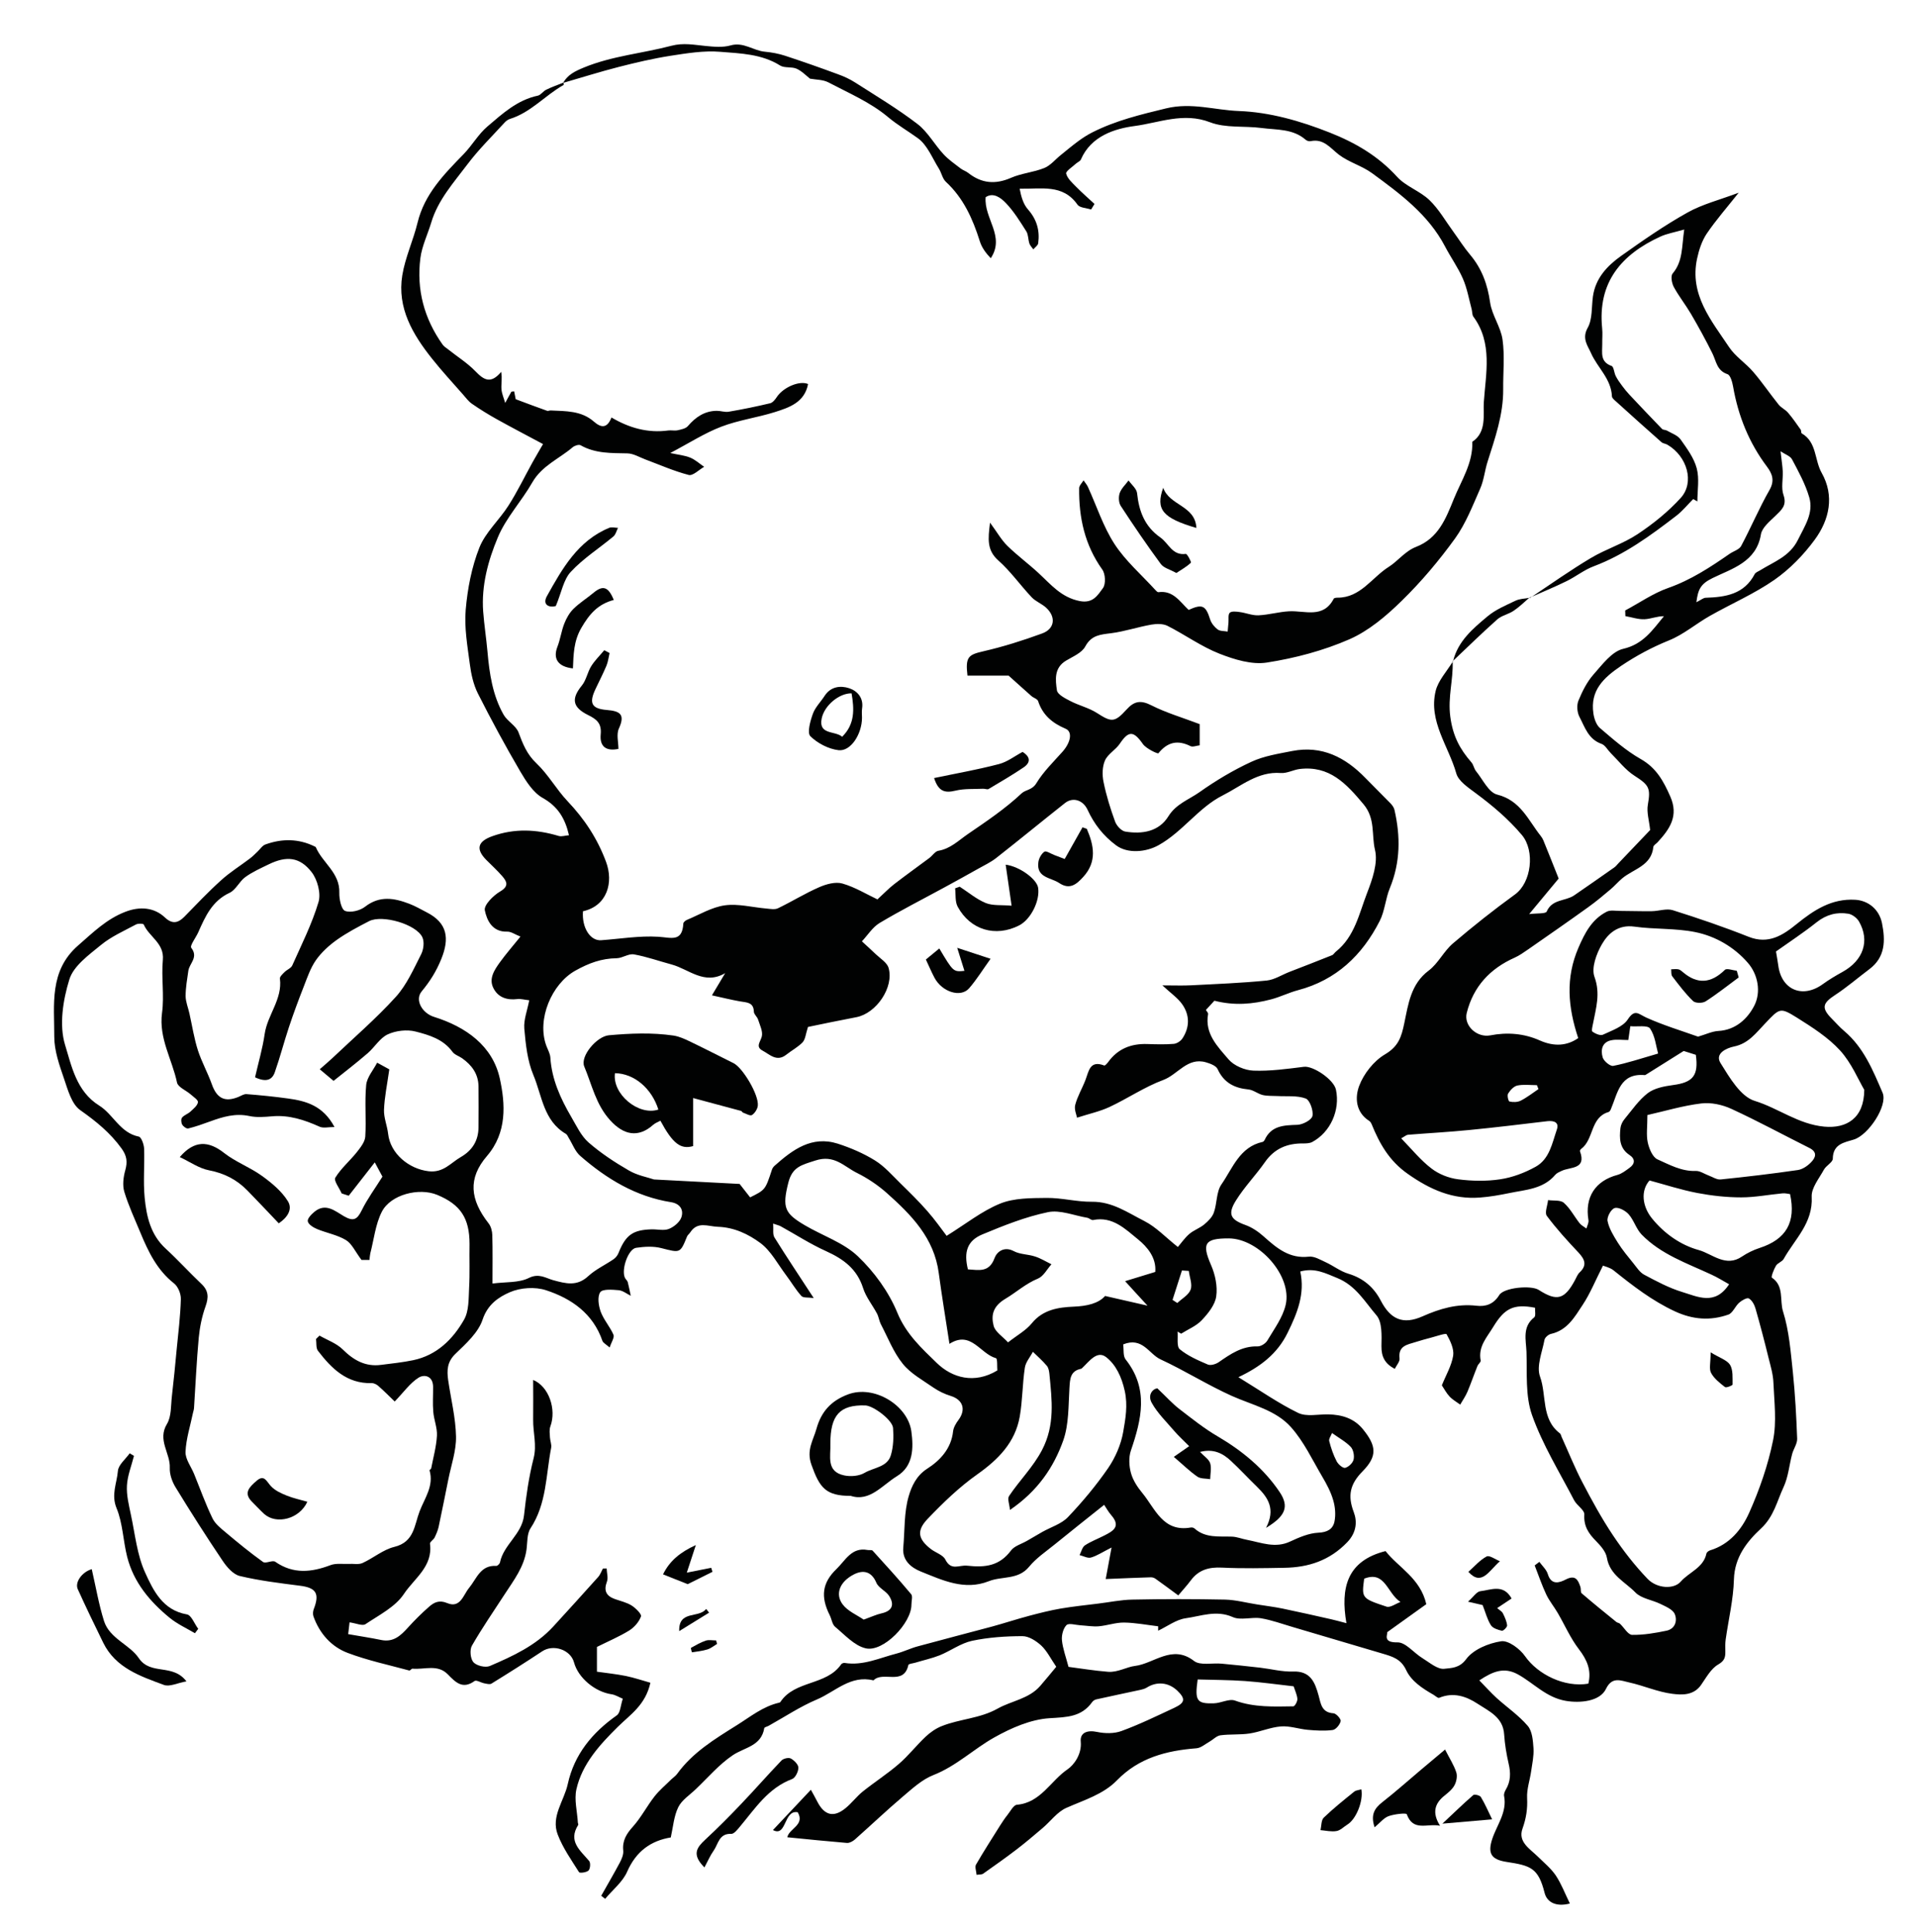 <svg xmlns="http://www.w3.org/2000/svg" xmlns:xlink="http://www.w3.org/1999/xlink" id="Koch3_xA0_Bild_1_" x="0px" y="0px" viewBox="0 0 209.76 211.44" style="enable-background:new 0 0 209.76 211.44;" xml:space="preserve"> <style type="text/css"> .st0{fill-rule:evenodd;clip-rule:evenodd;fill:#010202;} </style> <g> <path class="st0" d="M99.72,156.64c-0.39-2.84-4.08-5.12-6.95-4.03c-1.85,0.7-2.91,1.89-3.43,3.75c-0.36,1.29-1.13,2.33-0.55,3.95 c0.9,2.52,1.56,3.4,4.31,3.4c2.07,0.67,3.43-1.17,5.05-2.16C99.95,160.45,99.97,158.46,99.72,156.64z M97.48,159.25 c-0.38,1.32-1.87,1.35-2.86,1.93c-0.6,0.36-1.53,0.44-2.24,0.29c-2.02-0.42-1.46-2.12-1.52-3.49c0-3.11,1.04-4.25,3.81-4.17 c0.89,0.02,3,1.61,3.05,2.48C97.79,157.27,97.76,158.32,97.48,159.25z"></path> <path class="st0" d="M94.92,169.63c-1.74-0.33-2.42,1.15-3.37,2.06c-1.61,1.54-1.77,3.07-0.76,5.08c0.21,0.42,0.27,1,0.59,1.27 c1.06,0.88,2.1,2.06,3.34,2.35c1.92,0.46,5.03-2.76,5.01-4.79c0-0.39,0.16-0.91-0.03-1.13c-1.36-1.63-2.79-3.2-4.22-4.77 C95.38,169.6,95.1,169.67,94.92,169.63z M97.29,174.66c0.61,0.96,0.34,1.65-0.85,1.91c-0.54,0.12-1.06,0.37-1.94,0.68 c-0.7-0.49-1.73-0.91-2.3-1.67c-0.85-1.14-0.31-2.49,1.24-3.28c0.99-0.5,1.91-0.36,2.45,0.91 C96.13,173.79,96.93,174.1,97.29,174.66z"></path> <path class="st0" d="M80.26,116.35c-1.62-0.8-3.22-1.63-4.85-2.41c-0.55-0.26-1.13-0.52-1.73-0.61c-2.35-0.34-4.7-0.24-7.06-0.03 c-1.32,0.12-3.16,2.29-2.69,3.42c0.84,2,1.27,4.17,2.84,5.89c1.47,1.62,3.07,1.94,4.69,0.5c0.22-0.2,0.53-0.31,0.8-0.46 c1.37,2.54,2.23,3.16,3.58,2.78c0-1.66,0-3.3,0-5.26c2.01,0.54,3.63,0.97,5.25,1.41c0.08,0.02,0.13,0.16,0.22,0.19 c0.33,0.11,0.78,0.39,0.97,0.26c0.31-0.2,0.6-0.65,0.64-1.02C83.05,119.82,81.27,116.85,80.26,116.35z M67.29,117.45 c2.09,0.03,4.01,1.64,4.75,3.98C69.86,122.15,66.97,119.72,67.29,117.45z"></path> <path class="st0" d="M167.64,65.27c-0.08,0.04-0.17,0.07-0.25,0.11c-0.02,0.02-0.04,0.03-0.06,0.05c0.03-0.01,0.06-0.01,0.09-0.01 C167.49,65.37,167.56,65.32,167.64,65.27z"></path> <path class="st0" d="M201.79,112.83c-0.48-0.4-0.89-0.88-1.34-1.33c-1.17-1.18-1.04-1.7,0.34-2.6c1.3-0.85,2.49-1.88,3.74-2.82 c1.78-1.32,1.78-3.16,1.4-5.05c-0.32-1.56-1.55-2.48-2.93-2.56c-2.58-0.15-4.51,1.12-6.4,2.65c-1.51,1.23-3.09,2.27-5.27,1.4 c-2.72-1.08-5.5-2.03-8.3-2.91c-0.68-0.21-1.51,0.1-2.28,0.11c-1.16,0.02-2.32-0.03-3.49-0.03c-0.49,0-1.06-0.12-1.46,0.09 c-1.61,0.83-2.38,2.3-3.09,3.95c-1.42,3.3-1.15,6.48-0.02,9.88c-1.22,0.85-2.62,0.96-4.22,0.25c-1.7-0.76-3.55-0.91-5.4-0.55 c-1.47,0.28-2.92-1.06-2.58-2.45c0.73-2.91,2.56-4.86,5.26-6.06c0.51-0.23,0.98-0.57,1.45-0.89c2.21-1.54,4.42-3.07,6.6-4.64 c0.85-0.61,1.65-1.28,2.44-1.95c0.44-0.37,0.82-0.82,1.26-1.19c1.24-1.04,3.2-1.36,3.41-3.44c0.02-0.19,0.32-0.35,0.48-0.53 c1.31-1.43,2.32-2.86,1.37-5c-0.74-1.68-1.52-3.12-3.23-4.09c-1.62-0.92-3.05-2.19-4.47-3.4c-0.4-0.35-0.63-1.03-0.71-1.6 c-0.36-2.49,1.08-3.87,3.01-5.18c1.68-1.13,3.38-2.04,5.25-2.8c1.6-0.64,2.97-1.83,4.49-2.69c2.35-1.33,4.87-2.42,7.07-3.95 c1.67-1.17,3.18-2.72,4.39-4.37c1.62-2.2,2.19-4.81,0.77-7.33c-0.8-1.41-0.52-3.36-2.18-4.32c-0.09-0.05-0.04-0.29-0.11-0.4 c-0.45-0.63-0.88-1.27-1.38-1.85c-0.29-0.35-0.76-0.55-1.04-0.9c-0.95-1.18-1.79-2.43-2.78-3.58c-0.81-0.95-1.93-1.66-2.62-2.68 c-1.96-2.94-4.38-5.77-3.52-9.73c0.2-0.93,0.52-1.92,1.04-2.7c1.03-1.52,2.26-2.92,3.51-4.5c-2.06,0.78-3.96,1.25-5.6,2.17 c-2.51,1.4-4.89,3.06-7.24,4.73c-1.54,1.09-2.83,2.45-3.11,4.46c-0.16,1.16-0.04,2.49-0.58,3.44c-0.66,1.17,0.04,1.99,0.36,2.73 c0.7,1.61,2.22,2.82,2.3,4.76c0.01,0.19,0.26,0.39,0.44,0.55c1.65,1.49,3.31,2.99,4.98,4.46c0.17,0.15,0.45,0.16,0.65,0.28 c2.16,1.26,3,4.12,1.46,5.82c-1.37,1.51-3.01,2.83-4.71,3.96c-1.59,1.06-3.49,1.64-5.14,2.63c-2.2,1.31-4.3,2.8-6.43,4.22 c1.27-0.56,2.55-1.09,3.79-1.7c1.02-0.5,1.93-1.24,2.98-1.63c3.37-1.27,6.21-3.36,9.02-5.52c0.68-0.52,1.23-1.21,1.85-1.83 c0.15,0.08,0.3,0.17,0.46,0.25c0-1.21,0.23-2.48-0.07-3.61c-0.3-1.14-1.07-2.18-1.77-3.17c-0.32-0.45-0.98-0.67-1.5-0.97 c-0.16-0.09-0.42-0.06-0.53-0.18c-1.2-1.24-2.39-2.49-3.57-3.75c-0.28-0.3-0.55-0.63-0.8-0.97c-0.25-0.34-0.5-0.68-0.69-1.06 c-0.19-0.36-0.21-1.02-0.46-1.11c-1.28-0.45-1.01-1.46-1.02-2.38c-0.01-0.58,0.05-1.17-0.01-1.74c-0.51-5.03,2.1-8.08,6.38-10.04 c0.7-0.32,1.49-0.45,2.6-0.77c-0.28,1.91-0.13,3.47-1.27,4.82c-0.23,0.27-0.09,1.06,0.13,1.47c0.55,1.01,1.28,1.93,1.87,2.93 c0.83,1.42,1.62,2.86,2.35,4.33c0.43,0.86,0.48,1.89,1.65,2.28c0.33,0.11,0.53,0.87,0.62,1.37c0.56,3.21,1.74,6.14,3.71,8.76 c0.55,0.74,0.87,1.49,0.28,2.53c-1.14,1.99-2.03,4.12-3.11,6.14c-0.21,0.4-0.84,0.57-1.26,0.86c-2.12,1.47-4.25,2.87-6.73,3.74 c-1.65,0.58-3.14,1.63-4.7,2.46c0.01,0.21,0.01,0.41,0.02,0.62c0.7,0.12,1.4,0.37,2.09,0.34c0.7-0.03,1.38-0.34,2.13-0.33 c-1.26,1.53-2.28,3.07-4.46,3.57c-1.24,0.29-2.29,1.73-3.25,2.81c-0.72,0.82-1.23,1.85-1.65,2.87c-0.2,0.5-0.14,1.27,0.11,1.75 c0.59,1.13,0.97,2.46,2.42,2.97c0.4,0.14,0.67,0.67,1.01,1.01c0.85,0.84,1.61,1.85,2.6,2.48c1.59,1.02,1.78,1.35,1.46,3.16 c-0.15,0.83,0.14,1.74,0.25,2.78c-1.05,1.1-2.28,2.39-3.51,3.68c-0.13,0.14-0.25,0.3-0.41,0.41c-1.47,1.03-2.93,2.06-4.41,3.07 c-0.95,0.64-2.39,0.38-2.99,1.76c-0.11,0.26-1.05,0.17-1.92,0.28c1.31-1.57,2.41-2.9,3.23-3.89c-0.62-1.56-1.14-2.87-1.67-4.17 c-0.07-0.17-0.17-0.34-0.29-0.49c-1.37-1.72-2.2-3.89-4.77-4.53c-0.93-0.23-1.57-1.65-2.31-2.56c-0.23-0.28-0.27-0.7-0.51-0.97 c-1.26-1.45-2.03-2.87-2.31-5.01c-0.28-2.13,0.33-4,0.26-5.99c-0.65,1.06-1.58,2.05-1.86,3.19c-0.8,3.33,1.42,6.04,2.26,9.03 c0.24,0.84,1.29,1.53,2.09,2.13c1.85,1.37,3.59,2.83,5.09,4.61c1.45,1.74,1.04,5.2-0.76,6.5c-2.33,1.69-4.6,3.49-6.79,5.36 c-1,0.85-1.61,2.19-2.65,2.97c-1.97,1.47-2.24,3.71-2.67,5.75c-0.32,1.55-0.65,2.56-2.13,3.43c-1.21,0.72-2.3,2.1-2.8,3.42 c-0.48,1.25-0.42,2.9,1.1,3.86c0.11,0.07,0.2,0.22,0.25,0.34c0.87,2.14,1.92,4.02,3.96,5.45c2.44,1.72,4.92,2.82,7.9,2.59 c1.08-0.08,2.15-0.27,3.22-0.49c1.78-0.37,3.7-0.43,5.02-2c0.17-0.2,0.46-0.32,0.72-0.44c0.96-0.44,2.71-0.14,1.98-2.14 c-0.02-0.06,0.06-0.2,0.13-0.25c1.41-1.04,0.98-3.45,3-4.04c0.11-0.03,0.21-0.2,0.26-0.33c0.74-1.73,0.97-3.95,3.7-3.71 c0.04,0,0.09-0.02,0.13-0.05c1.34-0.84,2.67-1.67,4.13-2.59c0.28,0.09,0.8,0.25,1.33,0.42c0.31,2.27-0.3,3.02-2.5,3.31 c-0.95,0.13-2.02,0.33-2.74,0.87c-1,0.76-1.74,1.86-2.56,2.85c-0.23,0.27-0.41,0.65-0.45,0.99c-0.12,1.12-0.12,2.21,1,2.95 c0.63,0.42,0.61,0.96-0.01,1.4c-0.41,0.3-0.84,0.64-1.31,0.77c-2.44,0.65-3.6,2.44-3.18,4.95c0.05,0.29-0.14,0.61-0.22,0.92 c-0.25-0.19-0.56-0.34-0.75-0.58c-0.58-0.74-1.03-1.62-1.72-2.23c-0.37-0.33-1.14-0.21-1.73-0.3c-0.06,0.59-0.39,1.37-0.14,1.72 c1.05,1.41,2.24,2.72,3.45,4c0.7,0.75,1,1.39,0.14,2.2c-0.23,0.21-0.34,0.55-0.5,0.83c-1.14,2.13-1.98,2.36-3.97,1.08 c-0.84-0.54-3.81-0.26-4.32,0.56c-0.62,1.01-1.49,1.29-2.5,1.17c-2.1-0.24-4,0.32-5.89,1.16c-2.14,0.95-3.51,0.34-4.58-1.73 c-0.75-1.44-1.9-2.44-3.53-2.93c-0.88-0.26-1.64-0.87-2.49-1.26c-0.59-0.27-1.26-0.68-1.85-0.61c-2.11,0.24-3.49-0.92-4.9-2.18 c-0.59-0.53-1.28-1.01-2.02-1.28c-1.63-0.58-2-1.17-1.05-2.69c0.92-1.48,2.16-2.75,3.16-4.18c1.04-1.5,2.44-2.08,4.19-2.06 c0.33,0,0.7-0.01,0.98-0.15c2-1.06,3.09-3.49,2.61-5.74c-0.24-1.11-2.49-2.62-3.5-2.5c-1.84,0.23-3.7,0.49-5.54,0.42 c-0.94-0.04-2.12-0.54-2.71-1.23c-1.18-1.39-2.63-2.8-2.24-4.96c0.02-0.14-0.17-0.32-0.24-0.45c0.37-0.4,0.7-0.76,0.93-1.01 c2.18,0.56,4.21,0.38,6.21-0.15c1-0.26,1.94-0.74,2.93-1c4.2-1.11,7.04-3.83,8.95-7.58c0.56-1.1,0.63-2.44,1.11-3.6 c1.16-2.82,1.17-5.67,0.5-8.57c-0.06-0.26-0.25-0.51-0.44-0.71c-0.9-0.93-1.83-1.83-2.73-2.76c-2.2-2.27-4.76-3.59-8.01-2.96 c-1.51,0.3-3.09,0.54-4.47,1.18c-1.99,0.92-3.9,2.06-5.69,3.33c-1.15,0.81-2.55,1.28-3.39,2.63c-1.05,1.7-2.88,1.98-4.72,1.68 c-0.43-0.07-0.94-0.63-1.11-1.08c-0.52-1.42-0.97-2.87-1.27-4.35c-0.16-0.76-0.14-1.68,0.16-2.36c0.32-0.71,1.17-1.16,1.62-1.83 c0.97-1.45,1.51-1.41,2.52,0.03c0.36,0.52,1.63,1.1,1.7,1.02c1-1.23,2.1-1.49,3.52-0.78c0.24,0.12,0.64-0.05,1-0.09 c0-0.97,0-1.85,0-2.32c-1.92-0.73-3.67-1.24-5.27-2.05c-1.16-0.59-1.88-0.5-2.74,0.46c-1.32,1.46-1.67,1.37-3.25,0.36 c-0.88-0.56-1.96-0.81-2.9-1.3c-0.56-0.29-1.39-0.71-1.46-1.16c-0.17-1.16-0.33-2.47,1-3.26c0.75-0.45,1.73-0.85,2.1-1.55 c0.68-1.26,1.67-1.3,2.83-1.45c1.48-0.19,2.92-0.68,4.4-0.94c0.57-0.1,1.27-0.11,1.76,0.13c1.92,0.97,3.7,2.27,5.69,3.05 c1.63,0.64,3.54,1.23,5.2,0.97c3.07-0.48,6.17-1.3,9.01-2.54c2.13-0.93,4.06-2.57,5.75-4.23c2.13-2.08,4.08-4.4,5.83-6.82 c1.17-1.63,1.92-3.58,2.74-5.44c0.41-0.92,0.5-1.98,0.81-2.95c0.82-2.59,1.73-5.15,1.71-7.92c-0.02-1.81,0.18-3.65-0.07-5.43 c-0.19-1.39-1.16-2.68-1.36-4.07c-0.28-1.97-0.9-3.7-2.18-5.22c-0.67-0.79-1.22-1.67-1.83-2.51c-0.86-1.17-1.59-2.48-2.63-3.48 c-1.04-1-2.59-1.5-3.54-2.55c-2.07-2.27-4.54-3.72-7.37-4.84c-3.23-1.28-6.59-2.24-9.97-2.36c-2.61-0.1-5.14-0.96-7.93-0.29 c-2.79,0.68-5.52,1.33-8.08,2.63c-0.54,0.27-1.06,0.61-1.55,0.97c-0.65,0.48-1.27,1-1.9,1.51c-0.6,0.48-1.13,1.15-1.81,1.42 c-1.16,0.47-2.49,0.57-3.63,1.07c-1.72,0.75-3.22,0.62-4.68-0.53c-0.25-0.2-0.59-0.3-0.85-0.5c-0.64-0.5-1.32-0.96-1.86-1.55 c-0.99-1.07-1.72-2.44-2.85-3.31c-2.17-1.66-4.52-3.07-6.82-4.54c-0.58-0.37-1.22-0.67-1.87-0.9c-1.92-0.71-3.85-1.39-5.8-2.03 c-0.71-0.23-1.46-0.37-2.2-0.44c-1.27-0.11-2.34-1.1-3.76-0.69c-0.85,0.24-1.83,0.15-2.74,0.06c-1.25-0.12-2.4-0.37-3.74-0.02 c-3.17,0.84-6.46,1.1-9.57,2.38c-1.01,0.42-1.74,0.78-2.26,1.65c0.01,0,0.02-0.01,0.03-0.01c0,0.01,0,0.02,0,0.03 c2.01-0.58,4-1.21,6.03-1.73c1.87-0.48,3.75-0.92,5.65-1.22c1.81-0.28,3.67-0.59,5.47-0.44c2.22,0.18,4.53,0.23,6.55,1.5 c0.48,0.3,1.26,0.11,1.8,0.35c0.58,0.26,1.05,0.76,1.47,1.09c0.67,0.12,1.42,0.1,2,0.4c2.23,1.17,4.61,2.19,6.51,3.78 c1.07,0.9,2.21,1.55,3.3,2.34c1.03,0.75,1.57,2.17,2.29,3.32c0.29,0.46,0.39,1.09,0.76,1.44c1.94,1.79,2.95,4.07,3.72,6.51 c0.21,0.68,0.64,1.28,1.2,1.86c1.6-2.41-0.76-4.34-0.56-6.68c0.84-0.56,1.66,0.06,2.22,0.65c0.87,0.91,1.55,2.02,2.23,3.09 c0.23,0.37,0.19,0.9,0.34,1.34c0.08,0.23,0.28,0.42,0.43,0.63c0.18-0.22,0.5-0.43,0.53-0.67c0.19-1.38-0.15-2.6-1.11-3.69 c-0.51-0.57-0.75-1.38-0.92-2.28c2.36,0.06,4.72-0.55,6.33,1.75c0.25,0.35,0.98,0.36,1.49,0.53c0.12-0.2,0.25-0.41,0.37-0.61 c-0.67-0.62-1.35-1.21-1.99-1.86c-0.43-0.44-0.97-0.91-1.11-1.46c-0.07-0.25,0.68-0.73,1.07-1.09c0.17-0.16,0.46-0.26,0.54-0.45 c1.11-2.58,3.71-3.38,5.89-3.67c2.66-0.35,5.34-1.53,8.24-0.41c1.71,0.66,3.76,0.38,5.65,0.63c1.65,0.22,3.42,0.06,4.82,1.29 c0.13,0.11,0.37,0.19,0.54,0.15c1.42-0.3,2.13,0.73,3.08,1.47c1.1,0.84,2.53,1.22,3.65,2.04c3.07,2.25,6.15,4.52,7.98,8.02 c0.62,1.19,1.42,2.3,1.95,3.52c0.46,1.05,0.66,2.22,0.96,3.34c0.07,0.27,0.04,0.61,0.19,0.82c2.13,2.89,1.35,6.24,1.14,9.35 c-0.09,1.33,0.35,3.27-1.26,4.34c0.08,2.33-1.19,4.21-2.02,6.25c-0.88,2.17-1.7,4.31-4.13,5.25c-1.2,0.46-2.02,1.58-2.98,2.18 c-1.84,1.15-3.1,3.4-5.63,3.38c-0.14,0-0.36,0.03-0.4,0.11c-1.15,2.21-3.14,1.29-4.89,1.38c-1.12,0.06-2.23,0.39-3.35,0.44 c-0.68,0.03-1.37-0.27-2.07-0.36c-0.36-0.05-0.87-0.11-1.07,0.08c-0.2,0.19-0.11,0.7-0.14,1.06c-0.03,0.33-0.06,0.67-0.09,1 c-0.37-0.07-0.82-0.03-1.09-0.23c-0.36-0.27-0.7-0.69-0.83-1.11c-0.48-1.52-0.85-1.71-2.35-1.03c-0.95-0.89-1.69-2.17-3.31-1.94 c-0.1,0.01-0.24-0.14-0.34-0.25c-1.51-1.66-3.25-3.16-4.46-5.02c-1.24-1.91-1.95-4.15-2.91-6.25c-0.12-0.26-0.32-0.48-0.48-0.72 c-0.17,0.29-0.48,0.57-0.48,0.86c-0.04,3.21,0.61,6.21,2.53,8.9c0.35,0.48,0.4,1.6,0.07,2.04c-0.56,0.75-1.07,1.7-2.54,1.41 c-2.02-0.4-3.15-1.81-4.49-3.05c-1.11-1.03-2.35-1.94-3.43-3c-0.65-0.64-1.11-1.47-1.89-2.53c-0.23,1.81-0.35,3.02,0.91,4.14 c1.34,1.19,2.4,2.7,3.64,4.02c0.44,0.47,1.12,0.71,1.6,1.16c1.09,1.01,0.93,2.31-0.46,2.81c-2.1,0.77-4.25,1.45-6.43,1.95 c-1.64,0.38-1.97,0.61-1.73,2.66c1.64,0,3.33,0,4.5,0c1.01,0.9,1.74,1.57,2.49,2.23c0.24,0.21,0.66,0.32,0.74,0.56 c0.5,1.53,1.56,2.41,3,3.02c0.79,0.33,0.58,1.49-0.33,2.52c-1,1.12-2.1,2.19-2.87,3.46c-0.45,0.74-1.17,0.69-1.6,1.09 c-1.81,1.7-3.84,3.06-5.87,4.45c-1.05,0.72-1.91,1.61-3.24,1.84c-0.36,0.06-0.65,0.53-0.99,0.79c-1.29,0.96-2.6,1.9-3.87,2.88 c-0.6,0.47-1.13,1.03-1.81,1.65c-1.21-0.57-2.47-1.35-3.85-1.74c-0.75-0.21-1.76,0.07-2.53,0.41c-1.54,0.67-2.98,1.57-4.5,2.3 c-0.35,0.17-0.86,0.07-1.29,0.03c-1.51-0.13-3.06-0.55-4.53-0.35c-1.43,0.2-2.77,1.02-4.14,1.59c-0.17,0.07-0.39,0.26-0.4,0.4 c-0.11,2.06-1.32,1.54-2.73,1.45c-2.07-0.13-4.17,0.23-6.26,0.38c-1.2,0.09-2.13-1.38-1.99-3.17c2.65-0.59,3.37-3.15,2.52-5.42 c-0.95-2.55-2.36-4.68-4.2-6.62c-1.23-1.3-2.12-2.93-3.41-4.15c-1.05-0.99-1.49-2.12-1.96-3.38c-0.28-0.75-1.23-1.22-1.64-1.95 c-1.2-2.12-1.55-4.5-1.76-6.9c-0.13-1.46-0.36-2.92-0.47-4.38c-0.21-2.84,0.54-5.58,1.6-8.11c0.9-2.16,2.6-3.96,3.78-6.03 c1.05-1.83,2.94-2.58,4.41-3.84c0.21-0.18,0.68-0.33,0.87-0.22c1.62,0.92,3.37,0.85,5.14,0.89c0.65,0.02,1.3,0.42,1.94,0.66 c1.58,0.59,3.13,1.28,4.75,1.7c0.46,0.12,1.12-0.57,1.69-0.89c-0.5-0.34-0.96-0.77-1.51-1c-0.6-0.25-1.27-0.31-2.2-0.51 c2.11-1.11,3.77-2.19,5.58-2.88c1.87-0.72,3.91-0.99,5.83-1.59c1.61-0.51,3.28-1.06,3.67-3.08c-0.93-0.41-2.71,0.35-3.42,1.42 c-0.18,0.27-0.44,0.61-0.72,0.68c-1.51,0.36-3.02,0.67-4.55,0.93c-0.41,0.07-0.86-0.1-1.29-0.1c-1.34,0.01-2.32,0.68-3.17,1.67 c-0.24,0.28-0.73,0.37-1.13,0.46c-0.32,0.07-0.68-0.02-1.01,0.02c-2.24,0.31-4.29-0.28-6.22-1.42c-0.47,1.19-1.11,1.17-1.94,0.44 c-1.36-1.19-3.06-1.13-4.71-1.21c-0.13-0.01-0.28,0.08-0.39,0.04c-1.08-0.38-2.15-0.79-3.44-1.27c-0.01-0.06-0.09-0.46-0.17-0.86 c-0.16,0.03-0.29,0.01-0.31,0.05c-0.23,0.4-0.45,0.81-0.67,1.22c-0.14-0.5-0.37-1-0.41-1.52c-0.04-0.57,0.1-1.16-0.03-1.88 c-1.15,1.37-1.9,0.88-2.82-0.07c-0.88-0.91-1.99-1.6-2.99-2.4c-0.21-0.16-0.45-0.31-0.6-0.52c-2.02-2.84-2.87-6.02-2.43-9.46 c0.17-1.32,0.79-2.58,1.18-3.87c0.74-2.5,2.47-4.4,3.98-6.41c1.22-1.62,2.68-3.05,4.05-4.55c0.15-0.17,0.37-0.33,0.58-0.4 c2.3-0.71,3.85-2.58,5.88-3.72c0.04-0.02,0.01-0.15,0-0.24c-0.02,0.01-0.04,0.01-0.05,0.02c0.01-0.01,0.02-0.02,0.02-0.03 c-0.63,0.25-1.26,0.47-1.87,0.77c-0.34,0.16-0.59,0.58-0.92,0.65c-2.24,0.47-3.87,1.97-5.51,3.37c-1,0.85-1.67,2.06-2.6,3.02 c-2.14,2.2-4.29,4.37-5.05,7.51c-0.47,1.94-1.35,3.8-1.67,5.76c-0.58,3.57,1.14,6.47,3.26,9.13c1.07,1.35,2.24,2.61,3.37,3.9 c0.32,0.36,0.61,0.77,0.99,1.03c0.88,0.61,1.79,1.17,2.72,1.69c1.58,0.88,3.19,1.72,5.06,2.72c-0.34,0.6-0.75,1.28-1.14,1.98 c-0.88,1.59-1.67,3.23-2.64,4.75c-1,1.58-2.51,2.91-3.18,4.59c-0.85,2.14-1.3,4.5-1.5,6.8c-0.17,1.96,0.19,3.98,0.45,5.96 c0.14,1.09,0.39,2.23,0.88,3.21c1.46,2.89,3,5.74,4.64,8.54c0.64,1.09,1.42,2.32,2.46,2.9c1.65,0.93,2.44,2.22,2.87,4.08 c-0.41,0.03-0.8,0.17-1.12,0.08c-2.43-0.73-4.82-0.85-7.26,0.02c-1.6,0.57-1.86,1.4-0.66,2.61c0.58,0.58,1.19,1.14,1.73,1.76 c0.52,0.6,0.77,1.1-0.23,1.69c-0.75,0.44-1.78,1.48-1.67,2.05c0.22,1.09,0.81,2.4,2.46,2.34c0.42-0.01,0.84,0.31,1.44,0.54 c-0.84,1.04-1.58,1.89-2.24,2.8c-0.61,0.85-1.27,1.81-0.7,2.88c0.51,0.98,1.47,1.3,2.59,1.16c0.36-0.05,0.74,0.07,1.31,0.13 c-0.21,1.12-0.62,2.13-0.54,3.1c0.15,1.72,0.34,3.53,1,5.1c0.94,2.24,1.1,4.99,3.55,6.42c0.15,0.09,0.22,0.3,0.32,0.46 c0.41,0.66,0.69,1.47,1.26,1.96c2.88,2.51,6.08,4.45,9.94,5.06c0.98,0.16,1.39,0.84,1.12,1.65c-0.18,0.53-0.81,1.05-1.36,1.27 c-0.54,0.22-1.24,0.04-1.87,0.05c-2.09,0.05-2.87,0.62-3.66,2.61c-0.1,0.25-0.31,0.51-0.53,0.66c-0.92,0.63-1.97,1.11-2.77,1.85 c-1.24,1.15-2.45,0.82-3.85,0.44c-0.79-0.22-1.55-0.79-2.65-0.24c-1.1,0.55-2.53,0.42-3.98,0.61c0-1.92,0.03-3.61-0.02-5.29 c-0.01-0.44-0.14-0.96-0.41-1.3c-2.02-2.59-2.29-4.91-0.17-7.37c2.21-2.57,2.01-5.7,1.4-8.48c-0.79-3.58-3.71-5.65-7.19-6.74 c-1.3-0.4-2.14-1.85-1.36-2.79c0.91-1.1,1.59-2.17,2.15-3.55c0.91-2.25,0.68-3.94-1.59-5.1c-0.63-0.32-1.25-0.69-1.91-0.94 c-1.65-0.63-3.24-0.92-4.84,0.32c-0.55,0.43-1.59,0.69-2.19,0.46c-0.41-0.16-0.65-1.29-0.63-1.98c0.08-2.19-1.84-3.27-2.57-4.99 c-0.02-0.04-0.08-0.06-0.12-0.08c-1.77-0.87-3.58-0.88-5.4-0.22c-0.34,0.12-0.58,0.52-0.86,0.78c-0.28,0.26-0.54,0.54-0.84,0.76 c-1.05,0.8-2.19,1.5-3.16,2.39c-1.4,1.26-2.7,2.64-4.02,3.99c-0.7,0.71-1.34,0.8-2.11,0.07c-1.2-1.13-2.78-1.22-4.31-0.63 c-2.08,0.79-3.57,2.28-5.2,3.7c-3.18,2.78-2.59,6.47-2.6,9.98c0,1.54,0.56,3.11,1.07,4.6c0.42,1.23,0.83,2.78,1.78,3.44 c1.73,1.22,3.28,2.48,4.52,4.2c0.58,0.81,0.65,1.46,0.4,2.37c-0.21,0.74-0.32,1.64-0.11,2.35c0.46,1.52,1.14,2.98,1.75,4.45 c0.87,2.1,1.83,4.12,3.7,5.59c0.44,0.35,0.76,1.14,0.74,1.72c-0.05,1.85-0.28,3.69-0.46,5.53c-0.16,1.7-0.32,3.39-0.52,5.09 c-0.12,1.03-0.04,2.21-0.54,3.04c-1.07,1.76,0.38,3.19,0.31,4.8c-0.03,0.7,0.25,1.5,0.62,2.11c1.66,2.72,3.38,5.42,5.16,8.06 c0.46,0.69,1.16,1.5,1.89,1.67c2.15,0.51,4.36,0.78,6.56,1.06c1.78,0.22,2.19,0.85,1.52,2.57c-0.09,0.23-0.11,0.56-0.03,0.79 c0.67,1.87,1.95,3.32,3.76,4c2.17,0.82,4.47,1.31,6.72,1.92c0.1,0.03,0.25-0.21,0.36-0.2c1.3,0.12,2.75-0.52,3.86,0.62 c0.85,0.87,1.62,1.68,2.93,0.73c0.19-0.14,0.69,0.18,1.05,0.25c0.26,0.05,0.6,0.15,0.79,0.04c1.87-1.15,3.73-2.33,5.56-3.54 c1.22-0.81,3.1-0.18,3.48,1.21c0.45,1.69,2.3,3.23,4.1,3.49c0.43,0.06,0.84,0.33,1.24,0.49c-0.25,0.73-0.26,1.54-0.66,1.82 c-2.68,1.89-4.65,4.27-5.36,7.51c-0.4,1.85-1.87,3.56-1.1,5.54c0.56,1.46,1.49,2.78,2.33,4.11c0.08,0.13,0.83,0.03,1.04-0.18 c0.19-0.2,0.24-0.83,0.07-1.04c-0.97-1.16-2.34-2.15-1.2-3.95c0.04-0.06-0.04-0.18-0.04-0.28c-0.07-1.21-0.41-2.48-0.16-3.61 c0.63-2.81,2.6-4.93,4.54-6.85c1.38-1.36,3.01-2.37,3.56-4.82c-0.88-0.25-1.77-0.55-2.68-0.74c-1.05-0.21-2.11-0.32-3.17-0.47 c0-1.1,0-1.92,0-2.71c1.2-0.6,2.41-1.11,3.52-1.79c0.56-0.35,1.08-0.94,1.3-1.55c0.09-0.25-0.58-0.91-1.02-1.19 c-0.54-0.34-1.22-0.49-1.84-0.71c-0.94-0.34-1.24-0.91-0.87-1.9c0.16-0.42-0.01-0.96-0.03-1.45c-0.14,0-0.27,0.01-0.41,0.01 c-0.17,0.32-0.29,0.68-0.53,0.94c-1.63,1.82-3.27,3.63-4.92,5.43c-1.91,2.07-4.41,3.22-6.93,4.3c-0.48,0.2-1.44-0.03-1.79-0.42 c-0.33-0.38-0.42-1.36-0.16-1.81c1.11-1.93,2.38-3.77,3.6-5.65c0.99-1.52,2.11-2.97,2.37-4.85c0.11-0.79,0.04-1.73,0.44-2.34 c1.78-2.7,1.68-5.84,2.26-8.81c0.07-0.35-0.11-0.75-0.13-1.13c-0.02-0.4-0.09-0.85,0.04-1.2c0.7-1.89-0.17-4.4-1.88-5.1 c0,1.47,0.02,2.91,0,4.36c-0.02,1.4,0.42,2.75,0.05,4.21c-0.52,2.04-0.82,4.15-1.05,6.25c-0.23,2.08-2.23,3.19-2.63,5.15 c-0.03,0.15-0.27,0.39-0.4,0.38c-1.75-0.1-2.14,1.39-2.99,2.42c-0.62,0.74-0.94,2.26-2.39,1.65c-0.88-0.37-1.45-0.07-2,0.42 c-0.8,0.7-1.55,1.45-2.27,2.24c-0.8,0.89-1.6,1.66-2.95,1.38c-1.15-0.24-2.31-0.41-3.61-0.64c0.05-0.48,0.1-0.9,0.15-1.29 c0.72,0.1,1.41,0.42,1.74,0.2c1.49-1,3.27-1.89,4.21-3.31c1.11-1.68,3.19-3,2.85-5.49c-0.03-0.2,0.37-0.42,0.5-0.67 c0.18-0.37,0.35-0.76,0.44-1.15c0.37-1.74,0.72-3.49,1.07-5.23c0.31-1.56,0.87-3.13,0.84-4.68c-0.04-2.06-0.56-4.12-0.86-6.18 c-0.15-1.07-0.12-2,0.8-2.88c1.15-1.11,2.5-2.32,2.97-3.75c0.56-1.67,1.76-2.46,2.98-2.99c1.15-0.5,2.76-0.61,3.95-0.22 c2.79,0.91,5.15,2.55,6.18,5.55c0.08,0.22,0.39,0.37,0.79,0.72c0.19-0.59,0.54-1.09,0.42-1.39c-0.38-0.88-1.07-1.64-1.4-2.53 c-0.24-0.66-0.38-1.65-0.05-2.13c0.26-0.37,1.33-0.28,2.02-0.22c0.45,0.04,0.88,0.39,1.32,0.61c-0.11-0.5-0.2-1.01-0.33-1.5 c-0.05-0.17-0.23-0.3-0.31-0.47c-0.42-0.91,0.37-3.16,1.23-3.28c0.9-0.13,1.88-0.19,2.74,0.03c2.09,0.53,2.07,0.6,2.83-1.27 c0.07-0.17,0.25-0.29,0.35-0.45c0.81-1.24,1.92-0.65,3.02-0.61c1.8,0.06,3.35,0.81,4.66,1.78c1.16,0.87,1.9,2.31,2.81,3.52 c0.57,0.75,1.04,1.58,1.67,2.27c0.2,0.23,0.75,0.14,1.35,0.23c-1.6-2.46-2.99-4.53-4.3-6.64c-0.21-0.34-0.09-0.89-0.14-1.51 c0.47,0.17,0.66,0.2,0.82,0.29c1.65,0.91,3.25,1.95,4.96,2.72c1.9,0.86,3.39,1.94,4.06,4.04c0.31,0.99,1.02,1.85,1.52,2.79 c0.19,0.36,0.24,0.8,0.42,1.16c0.77,1.47,1.38,3.08,2.41,4.35c0.86,1.07,2.19,1.79,3.35,2.6c0.57,0.39,1.23,0.71,1.89,0.91 c1.33,0.41,1.7,1.48,0.85,2.63c-0.27,0.36-0.54,0.81-0.59,1.24c-0.2,1.9-1.43,3.2-2.84,4.1c-1.2,0.77-1.71,1.96-2.01,2.98 c-0.53,1.78-0.43,3.76-0.6,5.65c-0.13,1.42,0.89,2.2,1.9,2.61c2.37,0.95,4.79,2.12,7.45,1.07c1.45-0.58,3.22-0.12,4.42-1.59 c0.77-0.94,1.83-1.65,2.79-2.43c1.73-1.41,3.49-2.8,5.42-4.34c0.2,0.29,0.45,0.76,0.8,1.16c1.06,1.23,0.15,1.72-0.79,2.2 c-0.7,0.36-1.46,0.64-2.11,1.07c-0.3,0.2-0.4,0.7-0.59,1.07c0.42,0.1,0.88,0.37,1.24,0.27c0.66-0.19,1.25-0.59,2.26-1.1 c-0.24,1.27-0.4,2.15-0.64,3.45c1.83-0.08,3.37-0.14,4.92-0.19c0.18-0.01,0.39,0.06,0.53,0.16c0.77,0.54,1.52,1.11,2.49,1.82 c0.44-0.53,0.94-1.06,1.37-1.64c0.86-1.16,1.98-1.47,3.4-1.4c2.27,0.11,4.55,0.06,6.83,0.02c2.64-0.04,4.96-0.79,6.89-2.8 c1.03-1.07,1.1-2.28,0.71-3.3c-0.69-1.82-0.4-3.07,0.97-4.46c1.63-1.66,1.52-2.78,0.04-4.6c-0.97-1.2-2.31-1.6-3.8-1.63 c-1.11-0.02-2.38,0.28-3.29-0.16c-2.14-1.04-4.12-2.43-6.54-3.91c2.4-1.14,4.26-2.55,5.39-4.87c1.06-2.16,1.91-4.25,1.38-6.7 c1.61-0.43,2.74,0.19,4.05,0.72c2.04,0.83,3.02,2.61,4.28,4.07c0.65,0.74,0.57,2.24,0.55,3.39c-0.01,1.16,0.38,1.91,1.46,2.48 c0.2-0.41,0.57-0.8,0.52-1.15c-0.16-1.38,0.85-1.5,1.74-1.78c0.58-0.18,1.16-0.35,1.75-0.5c0.57-0.15,1.57-0.5,1.66-0.36 c0.4,0.71,0.83,1.6,0.72,2.34c-0.18,1.12-0.81,2.17-1.24,3.25c0.26,0.39,0.5,0.86,0.85,1.23c0.33,0.35,0.77,0.59,1.16,0.88 c0.27-0.47,0.58-0.91,0.79-1.4c0.39-0.93,0.72-1.89,1.1-2.83c0.09-0.21,0.38-0.43,0.35-0.59c-0.3-1.54,0.68-2.53,1.39-3.71 c1.2-1.96,2.17-2.54,4.56-2.07c-0.02,0.35,0.1,0.9-0.09,1.05c-1.33,1.04-0.9,2.48-0.85,3.76c0.08,2.33-0.14,4.82,0.61,6.94 c1.15,3.24,3,6.23,4.6,9.31c0.3,0.58,1.15,1.07,1.12,1.57c-0.08,1.27,0.46,2.07,1.27,2.89c0.51,0.52,1.09,1.17,1.2,1.84 c0.32,1.91,2,2.64,3.12,3.8c0.65,0.67,1.84,0.81,2.75,1.26c0.57,0.28,1.33,0.59,1.55,1.09c0.31,0.71,0.07,1.62-0.88,1.83 c-1.24,0.26-2.52,0.48-3.78,0.46c-0.45-0.01-0.88-0.8-1.33-1.22c-0.1-0.09-0.27-0.1-0.38-0.18c-1.28-1.04-2.56-2.07-3.81-3.15 c-0.14-0.12-0.06-0.46-0.13-0.68c-0.27-0.8-0.55-1.38-1.63-0.82c-0.64,0.33-1.56,0.66-1.94-0.59c-0.15-0.5-0.61-0.91-0.93-1.35 c-0.17,0.13-0.34,0.26-0.51,0.39c0.41,1.06,0.78,2.14,1.26,3.17c0.34,0.72,0.86,1.34,1.26,2.03c0.77,1.32,1.39,2.76,2.31,3.96 c0.91,1.18,1.4,2.33,1.04,3.78c-2.6,0.44-5.52-1-6.92-3c-0.56-0.81-1.83-1.76-2.62-1.64c-1.38,0.21-3.05,0.9-3.83,1.96 c-0.75,1.02-1.69,0.96-2.39,1.05c-0.74,0.09-1.62-0.69-2.39-1.16c-0.94-0.57-1.84-1.75-2.74-1.73c-1.63,0.03-1.07-0.83-1.11-1.12 c1.62-1.16,2.98-2.13,4.27-3.06c-0.65-2.85-3.05-4.01-4.46-5.81c-4.24,1.07-4.94,4.04-4.28,7.89c-0.76-0.2-1.19-0.32-1.63-0.42 c-1.78-0.4-3.57-0.81-5.36-1.18c-0.92-0.19-1.86-0.3-2.78-0.45c-1.17-0.18-2.33-0.5-3.5-0.53c-3.39-0.07-6.78-0.07-10.16,0 c-1.25,0.02-2.5,0.29-3.76,0.44c-1.36,0.17-2.73,0.31-4.08,0.54c-1.15,0.2-2.3,0.49-3.43,0.79c-1.36,0.36-2.69,0.8-4.04,1.17 c-2.72,0.73-5.44,1.43-8.15,2.17c-0.79,0.21-1.53,0.58-2.32,0.79c-1.87,0.48-3.68,1.36-5.7,1.03c-0.12-0.02-0.32,0.06-0.38,0.16 c-1.62,2.34-5.07,1.72-6.65,4.12c-0.02,0.04-0.08,0.05-0.13,0.07c-1.79,0.41-3.16,1.55-4.67,2.49c-2.41,1.51-4.8,2.96-6.5,5.31 c-0.17,0.23-0.42,0.39-0.63,0.59c-0.62,0.62-1.3,1.18-1.84,1.87c-0.83,1.06-1.45,2.28-2.34,3.28c-0.72,0.8-1.2,1.55-1.08,2.66 c0.04,0.42-0.17,0.91-0.38,1.31c-0.65,1.22-1.35,2.41-2.03,3.62c0.14,0.11,0.29,0.23,0.43,0.34c0.82-0.99,1.92-1.85,2.41-2.98 c0.98-2.23,2.59-3.38,4.77-3.74c0.26-1.16,0.34-2.33,0.82-3.31c0.38-0.78,1.25-1.33,1.91-1.97c1.34-1.27,2.56-2.72,4.07-3.73 c1.29-0.86,3.1-0.98,3.43-2.95c0.02-0.11,0.32-0.17,0.48-0.26c1.76-0.98,3.45-2.11,5.3-2.89c1.99-0.85,3.68-2.7,6.17-2.08 c1.04-1.07,3.31,0.63,3.82-1.69c0.03-0.13,0.51-0.17,0.77-0.25c0.89-0.27,1.81-0.47,2.67-0.81c1.19-0.49,2.29-1.31,3.52-1.58 c1.8-0.38,3.68-0.51,5.53-0.51c0.69,0,1.49,0.52,2.04,1.02c0.64,0.6,1.04,1.44,1.65,2.33c-0.55,0.66-1.14,1.39-1.75,2.09 c-1.24,1.43-3.13,1.63-4.65,2.48c-1.95,1.1-4.14,1.13-6.12,1.92c-0.64,0.25-1.26,0.68-1.77,1.16c-1.02,0.96-1.88,2.08-2.94,2.99 c-1.25,1.08-2.65,1.98-3.94,3.01c-0.67,0.54-1.2,1.26-1.87,1.81c-1.3,1.08-2.33,0.82-3.11-0.71c-0.23-0.45-0.48-0.89-0.7-1.29 c-1.44,1.53-2.85,3.03-4.15,4.41c1.52,0.81,1.15-2.23,2.71-1.95c0.82,1.4-0.94,1.77-1.14,2.74c2.22,0.22,4.37,0.44,6.53,0.62 c0.28,0.02,0.64-0.18,0.87-0.38c1.76-1.56,3.46-3.18,5.25-4.7c1.04-0.88,2.11-1.87,3.34-2.35c2.5-0.98,4.39-2.84,6.65-4.11 c1.85-1.04,3.99-1.98,6.05-2.11c1.9-0.12,3.5-0.12,4.68-1.78c0.1-0.14,0.3-0.26,0.48-0.29c1.6-0.36,3.21-0.69,4.82-1.04 c0.23-0.05,0.46-0.12,0.66-0.24c1.11-0.7,2.37-0.58,3.33,0.32c0.93,0.89,0.89,1.33-0.31,1.89c-1.91,0.89-3.81,1.82-5.78,2.54 c-0.81,0.3-1.83,0.28-2.68,0.1c-1.04-0.22-1.88,0.06-1.78,1.07c0.13,1.37-0.75,2.55-1.44,3.02c-1.86,1.26-2.94,3.66-5.54,3.88 c-0.38,0.03-0.72,0.72-1.05,1.13c-0.29,0.36-0.55,0.76-0.8,1.15c-0.89,1.42-1.79,2.82-2.63,4.27c-0.15,0.26,0.03,0.7,0.06,1.12 c0.34-0.05,0.56-0.02,0.7-0.11c1.23-0.87,2.47-1.74,3.67-2.66c0.98-0.75,1.92-1.55,2.86-2.35c0.87-0.74,1.6-1.77,2.6-2.21 c1.94-0.86,4.03-1.47,5.53-3.01c2.41-2.48,5.42-3.25,8.7-3.51c0.5-0.04,0.97-0.47,1.44-0.73c0.4-0.23,0.76-0.63,1.18-0.69 c1.06-0.14,2.15-0.04,3.21-0.2c1.15-0.18,2.26-0.68,3.41-0.77c0.96-0.08,1.95,0.28,2.93,0.37c0.91,0.08,1.85,0.14,2.74,0.02 c0.35-0.05,0.79-0.59,0.87-0.97c0.05-0.24-0.49-0.84-0.79-0.86c-1.29-0.08-1.38-1.03-1.62-1.93c-0.4-1.45-0.88-2.72-2.82-2.64 c-1.18,0.04-2.38-0.28-3.57-0.42c-1.4-0.16-2.81-0.31-4.21-0.44c-1.03-0.1-2.36,0.23-3.04-0.3c-2.39-1.85-4.37,0.3-6.47,0.55 c-0.86,0.1-1.89,0.72-2.92,0.64c-1.52-0.12-3.02-0.37-4.34-0.54c-0.29-1.11-0.63-2-0.72-2.92c-0.05-0.55,0.14-1.29,0.5-1.65 c0.25-0.25,1-0.01,1.52,0.02c0.67,0.04,1.34,0.16,2,0.11c0.93-0.08,1.86-0.42,2.78-0.41c1.24,0.02,2.49,0.26,3.73,0.41 c0,0.16,0,0.32,0,0.48c1-0.47,1.96-1.21,3.01-1.36c1.68-0.23,3.35-0.93,5.15-0.13c0.87,0.39,2.07-0.03,3.08,0.13 c1.2,0.2,2.35,0.63,3.52,0.97c3.28,0.97,6.55,1.94,9.83,2.91c1.04,0.31,1.97,0.57,2.54,1.78c0.57,1.23,1.8,2.03,3.01,2.72 c0.2,0.12,0.47,0.38,0.6,0.33c1.55-0.65,2.96-0.18,4.22,0.65c1.26,0.83,2.79,1.47,2.9,3.37c0.07,1.07,0.25,2.14,0.49,3.19 c0.24,1.01,0.23,1.94-0.32,2.85c-0.11,0.19-0.22,0.46-0.18,0.67c0.35,1.78-0.78,3.16-1.29,4.7c-0.53,1.6-0.11,2.26,1.53,2.52 c2.66,0.41,3.5,0.64,4.19,3.38c0.26,1.05,1.26,1.57,2.77,1.18c-0.53-1.08-0.93-2.15-1.54-3.07c-0.53-0.78-1.3-1.41-1.98-2.08 c-0.88-0.86-2.19-1.6-1.66-3.06c0.4-1.12,0.56-2.16,0.5-3.34c-0.05-0.96,0.3-1.94,0.44-2.91c0.12-0.84,0.31-1.69,0.26-2.52 c-0.06-0.85-0.13-1.88-0.63-2.46c-0.98-1.15-2.27-2.03-3.4-3.05c-0.64-0.59-1.22-1.24-1.9-1.93c1.5-1,2.72-1.48,4.22-0.66 c1.74,0.96,3.09,2.53,5.24,2.9c1.59,0.27,3.74,0.06,4.4-1.31c0.67-1.39,1.64-0.9,2.52-0.71c1.6,0.35,3.14,1.05,4.75,1.25 c1.04,0.13,2.31,0.19,3.12-0.95c0.57-0.81,1.09-1.8,1.89-2.26c0.72-0.42,0.79-0.81,0.78-1.45c-0.01-0.43-0.02-0.88,0.04-1.3 c0.31-2.19,0.84-4.36,0.9-6.56c0.07-2.44,1.44-4.16,2.96-5.57c1.42-1.32,1.75-2.99,2.47-4.53c0.52-1.11,0.62-2.41,0.94-3.62 c0.15-0.57,0.57-1.13,0.55-1.68c-0.09-2.43-0.22-4.87-0.47-7.28c-0.24-2.24-0.41-4.53-1.08-6.66c-0.38-1.2,0.15-2.77-1.22-3.69 c-0.1-0.07,0.21-0.9,0.45-1.3c0.19-0.31,0.68-0.44,0.85-0.75c1.21-2.17,3.22-3.92,3.06-6.8c-0.05-0.97,0.82-2.01,1.34-2.97 c0.25-0.45,0.97-0.8,0.97-1.2c0.02-1.61,1.26-1.77,2.3-2.09c1.59-0.48,3.71-3.67,3.16-5.09 C204.93,117.11,203.92,114.63,201.79,112.83z M187.4,63.26c2.07-1.02,4.78-1.73,5.28-4.77c0.12-0.74,0.95-1.42,1.56-2.01 c0.67-0.66,1.32-1.14,0.91-2.31c-0.27-0.78-0.04-1.72-0.08-2.59c-0.03-0.6-0.13-1.2-0.24-2.19c0.5,0.34,1.06,0.51,1.26,0.89 c0.71,1.34,1.46,2.7,1.88,4.15c0.5,1.71-0.5,3.15-1.24,4.65c-0.9,1.83-2.64,2.4-4.16,3.35c-0.2,0.12-0.48,0.22-0.57,0.4 c-1.15,2.21-3.19,2.52-5.37,2.59c-0.25,0.01-0.5,0.23-1.01,0.49C185.8,64.5,186.08,63.9,187.4,63.26z M165.02,119.68 c0.23-0.37,0.62-0.8,1.01-0.88c0.69-0.14,1.43-0.04,2.14-0.04c0.06,0.14,0.11,0.29,0.17,0.43c-0.64,0.43-1.26,0.92-1.95,1.27 c-0.34,0.17-0.83,0.18-1.22,0.09C165.05,120.53,164.89,119.88,165.02,119.68z M170.35,123.62c-0.51,1.49-0.8,3.23-2.32,4.07 c-1.19,0.66-2.53,1.17-3.87,1.37c-1.51,0.23-3.1,0.2-4.62,0c-1.02-0.13-2.11-0.56-2.92-1.19c-1.19-0.91-2.15-2.11-3.3-3.29 c0.42-0.23,0.57-0.38,0.74-0.39c2.23-0.18,4.47-0.3,6.7-0.52c2.87-0.28,5.73-0.63,8.59-0.97 C170.07,122.63,170.62,122.85,170.35,123.62z M51.33,140.96c-0.06,1.17-0.01,2.51-0.55,3.46c-1.23,2.16-2.99,3.9-5.57,4.44 c-1.15,0.24-2.33,0.36-3.5,0.51c-1.72,0.23-3.01-0.5-4.21-1.69c-0.68-0.67-1.68-1.02-2.54-1.51c-0.13,0.12-0.25,0.24-0.38,0.37 c0.06,0.44-0.02,0.99,0.21,1.29c1.49,1.94,3.16,3.61,5.88,3.54c0.24-0.01,0.54,0.14,0.73,0.31c0.67,0.59,1.3,1.23,1.79,1.7 c1.01-1.05,1.68-2.02,2.6-2.6c0.64-0.41,1.58-0.2,1.6,0.97c0.01,0.92-0.06,1.85,0.02,2.76c0.07,0.88,0.45,1.76,0.4,2.62 c-0.07,1.2-0.4,2.38-0.63,3.57c-0.02,0.08-0.19,0.17-0.18,0.21c0.5,1.71-0.54,3.05-1.09,4.5c-0.58,1.52-0.58,3.35-2.76,3.88 c-1.23,0.3-2.3,1.23-3.49,1.77c-0.43,0.19-1,0.06-1.5,0.09c-0.67,0.03-1.4-0.09-2,0.14c-2.09,0.79-4.07,1-6.04-0.37 c-0.3-0.21-1.05,0.23-1.34,0.02c-1.41-1.01-2.75-2.11-4.08-3.23c-0.55-0.46-1.17-0.95-1.46-1.57c-0.76-1.57-1.35-3.23-2.01-4.85 c-0.33-0.8-0.96-1.61-0.93-2.4c0.06-1.42,0.52-2.83,0.81-4.24c0.04-0.19,0.11-0.37,0.12-0.56c0.17-2.57,0.28-5.14,0.52-7.71 c0.11-1.15,0.35-2.32,0.74-3.41c0.35-0.98,0.34-1.71-0.44-2.45c-1.33-1.26-2.57-2.63-3.92-3.87c-1.65-1.51-2.1-3.52-2.3-5.57 c-0.17-1.77,0-3.58-0.06-5.37c-0.02-0.46-0.3-1.26-0.58-1.32c-2.06-0.41-2.79-2.44-4.34-3.4c-2.49-1.55-3.02-4.33-3.73-6.64 c-0.66-2.16-0.23-4.9,0.47-7.16c0.46-1.49,2.14-2.69,3.47-3.78c1.12-0.92,2.51-1.53,3.81-2.23c0.23-0.13,0.81-0.11,0.86,0 c0.58,1.35,2.26,2.03,2.09,3.87c-0.18,1.92,0.17,3.9-0.09,5.8c-0.37,2.79,1.11,5.09,1.64,7.63c0.11,0.5,0.97,0.84,1.47,1.27 c0.31,0.28,0.86,0.63,0.82,0.88c-0.06,0.38-0.5,0.72-0.83,1.03c-0.27,0.25-0.68,0.37-0.91,0.65c-0.13,0.16-0.1,0.57,0.02,0.77 c0.12,0.21,0.48,0.47,0.66,0.42c0.81-0.2,1.6-0.48,2.39-0.77c1.39-0.51,2.77-0.92,4.3-0.59c0.79,0.17,1.64,0.1,2.46,0.03 c1.87-0.17,3.56,0.39,5.23,1.14c0.41,0.18,0.97,0.03,1.62,0.03c-1.25-2.35-3.12-2.85-5.08-3.12c-1.51-0.21-3.03-0.36-4.55-0.48 c-0.29-0.02-0.61,0.2-0.91,0.32c-1.48,0.59-2.34,0.13-2.88-1.4c-0.45-1.26-1.11-2.44-1.52-3.7c-0.42-1.31-0.63-2.69-0.93-4.04 c-0.14-0.63-0.41-1.27-0.42-1.9c0-0.93,0.17-1.86,0.3-2.78c0.12-0.82,1.13-1.46,0.32-2.51c-0.18-0.23,0.5-1.11,0.76-1.69 c0.77-1.74,1.52-3.44,3.43-4.33c0.69-0.32,1.07-1.25,1.72-1.72c0.78-0.57,1.69-0.97,2.57-1.4c1.93-0.94,3.4-0.82,4.7,0.87 c0.63,0.82,1.03,2.32,0.74,3.27c-0.71,2.38-1.85,4.64-2.87,6.93c-0.14,0.31-0.59,0.46-0.85,0.73c-0.21,0.21-0.53,0.5-0.5,0.71 c0.29,2.26-1.37,3.97-1.67,6.07c-0.23,1.6-0.7,3.17-1.05,4.73c1.19,0.56,1.86,0.31,2.16-0.55c0.57-1.62,1-3.29,1.54-4.92 c0.5-1.51,1.06-3.01,1.64-4.49c0.38-0.98,0.73-2.01,1.32-2.86c0.6-0.85,1.42-1.6,2.27-2.21c1.11-0.79,2.33-1.43,3.55-2.06 c1.44-0.74,5.17,0.34,5.83,1.77c0.23,0.5,0.13,1.34-0.14,1.86c-0.82,1.61-1.58,3.35-2.77,4.66c-2.15,2.37-4.6,4.48-6.93,6.69 c-0.41,0.39-0.85,0.75-1.39,1.23c0.46,0.39,0.86,0.73,1.51,1.27c1.2-0.96,2.5-1.96,3.74-3.03c0.76-0.66,1.33-1.66,2.19-2.06 c0.89-0.41,2.1-0.55,3.04-0.31c1.48,0.38,3.03,0.83,4.04,2.22c0.23,0.32,0.7,0.46,1.05,0.7c1.06,0.75,1.78,1.71,1.8,3.07 c0.02,1.5,0.01,3,0,4.5c-0.01,1.46-0.69,2.53-1.94,3.25c-1.11,0.64-1.9,1.74-3.52,1.55c-2.16-0.25-4.19-1.93-4.43-4.1 c-0.1-0.88-0.48-1.75-0.45-2.62c0.05-1.37,0.34-2.73,0.58-4.43c-0.22-0.12-0.77-0.42-1.33-0.73c-0.42,0.81-1.12,1.6-1.2,2.44 c-0.18,1.87,0.02,3.77-0.1,5.65c-0.04,0.59-0.53,1.2-0.93,1.71c-0.76,0.95-1.73,1.77-2.35,2.79c-0.19,0.31,0.44,1.13,0.7,1.72 c0.26,0.08,0.51,0.17,0.77,0.25c0.91-1.16,1.81-2.33,2.85-3.65c0.44,0.81,0.68,1.25,0.84,1.56c-0.8,1.28-1.65,2.43-2.27,3.69 c-0.5,1.02-0.91,1.24-1.95,0.64c-0.95-0.55-1.98-1.49-3.2-0.5c-0.34,0.28-0.81,0.75-0.75,1.06c0.06,0.34,0.61,0.68,1.02,0.85 c1.04,0.43,2.2,0.63,3.15,1.2c0.65,0.39,1.01,1.25,1.71,2.18c-0.03,0,0.38,0,0.87,0c0.03-0.26,0.04-0.49,0.09-0.72 c0.4-1.53,0.56-3.17,1.26-4.55c0.96-1.89,4.07-2.68,6.07-1.85c2.55,1.06,3.53,2.55,3.53,5.38 C51.35,137.76,51.42,139.36,51.33,140.96z M84.78,127.56c-0.14,0.12-0.27,0.29-0.32,0.47c-0.72,2.18-0.71,2.18-2.38,3.01 c-0.44-0.57-0.9-1.15-1.15-1.47c-3.14-0.16-6.12-0.32-9.37-0.49c-0.7-0.24-1.83-0.44-2.76-0.99c-1.54-0.89-3.06-1.89-4.4-3.06 c-0.82-0.72-1.32-1.82-1.89-2.79c-1.18-2.02-2.14-4.12-2.29-6.51c-0.03-0.44-0.29-0.87-0.45-1.31c-1.04-2.86,0.58-6.73,3.18-8.19 c1.48-0.83,2.87-1.34,4.52-1.36c0.64-0.01,1.31-0.53,1.9-0.42c1.4,0.25,2.76,0.74,4.14,1.11c1.87,0.51,3.56,2.28,5.84,0.94 c-0.43,0.72-0.86,1.43-1.45,2.43c1.15,0.25,2.1,0.49,3.07,0.66c0.72,0.13,1.49,0.07,1.52,1.14c0.01,0.28,0.36,0.54,0.46,0.85 c0.19,0.61,0.54,1.29,0.41,1.84c-0.14,0.59-0.73,1.13,0.08,1.56c0.79,0.42,1.55,1.27,2.59,0.45c0.59-0.47,1.29-0.83,1.8-1.37 c0.3-0.33,0.33-0.91,0.58-1.67c1.5-0.31,3.4-0.71,5.3-1.07c2.18-0.42,4.13-3.27,3.52-5.39c-0.17-0.59-0.91-1.03-1.41-1.51 c-0.49-0.48-1.01-0.93-1.51-1.4c0.64-0.68,1.17-1.55,1.94-2.01c2.29-1.37,4.68-2.58,7.03-3.86c1.27-0.69,2.54-1.39,3.8-2.1 c0.64-0.36,1.32-0.68,1.9-1.13c2.54-1.99,5.03-4.04,7.56-6.04c0.86-0.67,1.96-0.33,2.46,0.74c0.72,1.56,1.71,2.84,3.12,3.89 c1.27,0.95,3.29,0.75,4.65-0.01c2.64-1.47,4.39-4.13,7.02-5.45c1.99-1,3.84-2.65,6.36-2.45c0.67,0.05,1.37-0.35,2.06-0.44 c3.26-0.39,5.09,1.59,6.99,3.86c1.32,1.58,0.86,3.36,1.25,4.98c0.35,1.44-0.29,3.25-0.87,4.75c-0.87,2.25-1.35,4.76-3.41,6.4 c-0.15,0.12-0.26,0.33-0.42,0.39c-1.54,0.62-3.1,1.22-4.65,1.82c-0.83,0.32-1.64,0.86-2.49,0.95c-2.74,0.27-5.5,0.38-8.26,0.52 c-0.91,0.05-1.82,0.01-3.16,0.01c0.91,0.85,1.68,1.37,2.17,2.07c0.83,1.18,0.83,2.51,0.02,3.74c-0.19,0.29-0.61,0.56-0.94,0.59 c-0.96,0.08-1.94,0.05-2.9,0.02c-1.77-0.06-3.23,0.51-4.29,1.98c-0.11,0.15-0.34,0.4-0.42,0.37c-1.61-0.62-1.69,0.65-2.07,1.61 c-0.35,0.91-0.87,1.77-1.11,2.7c-0.13,0.5,0.15,1.11,0.2,1.4c1.33-0.43,2.5-0.68,3.55-1.17c1.99-0.93,3.84-2.2,5.89-2.96 c1.59-0.59,2.64-2.52,4.67-1.93c0.47,0.14,1.1,0.37,1.27,0.74c0.68,1.49,1.83,2.08,3.37,2.23c0.54,0.05,1.03,0.48,1.57,0.61 c0.5,0.12,1.05,0.08,1.58,0.11c1.05,0.06,2.17-0.08,3.12,0.27c0.45,0.17,0.86,1.32,0.74,1.91c-0.09,0.44-1.06,0.95-1.65,0.97 c-1.48,0.05-2.87,0.08-3.59,1.67c-0.04,0.08-0.13,0.18-0.21,0.2c-2.52,0.55-3.28,2.88-4.51,4.65c-0.57,0.82-0.47,2.07-0.83,3.08 c-0.17,0.5-0.63,0.95-1.05,1.3c-0.49,0.41-1.15,0.63-1.63,1.04c-0.5,0.43-0.88,0.99-1.26,1.43c-1.32-1.04-2.36-2.17-3.65-2.83 c-1.82-0.92-3.53-2.15-5.76-2.12c-1.65,0.02-3.31-0.44-4.95-0.42c-1.71,0.02-3.55,0-5.08,0.62c-2,0.81-3.76,2.23-5.86,3.53 c-0.55-0.72-1.28-1.77-2.12-2.72c-0.92-1.05-1.92-2.03-2.92-3.01c-0.9-0.88-1.75-1.87-2.8-2.52c-1.26-0.78-2.66-1.38-4.08-1.84 C88.83,124.27,86.75,125.81,84.78,127.56z M130.28,141.13c-0.21,0.59-0.95,0.99-1.46,1.47c-0.18-0.11-0.35-0.23-0.52-0.34 c0.34-1.07,0.68-2.15,1.03-3.22c0.25,0.02,0.5,0.03,0.75,0.05C130.16,139.78,130.49,140.55,130.28,141.13z M125.56,142.89 c-1.63-0.37-3.01-0.69-4.64-1.06c-0.72,0.82-1.97,1.11-3.44,1.17c-1.67,0.07-3.36,0.32-4.58,1.82c-0.64,0.79-1.61,1.31-2.6,2.09 c-0.57-0.63-1.41-1.14-1.58-1.83c-0.29-1.15-0.07-2.13,1.29-2.94c1.18-0.7,2.22-1.66,3.56-2.21c0.61-0.25,1-1.03,1.48-1.57 c-0.6-0.29-1.17-0.65-1.8-0.85c-0.75-0.25-1.63-0.22-2.31-0.58c-1.08-0.58-1.87,0.09-2.11,0.74c-0.6,1.65-1.75,1.31-2.92,1.25 c-0.47-1.9-0.08-3.14,1.59-3.83c2.33-0.97,4.71-1.92,7.16-2.43c1.33-0.28,2.86,0.37,4.3,0.61c0.23,0.04,0.46,0.29,0.65,0.25 c2.13-0.44,3.55,1.01,4.92,2.12c0.98,0.8,2.02,1.99,1.88,3.56c-1.02,0.31-1.99,0.61-3.3,1.01 C124.01,141.21,124.7,141.95,125.56,142.89z M102.51,149.17c-1.62-1.57-3.36-3.16-4.32-5.5c-0.94-2.29-2.53-4.48-4.33-6.19 c-1.58-1.5-3.87-2.25-5.8-3.39c-2.18-1.29-2.5-1.89-1.8-4.66c0.44-1.74,1.45-1.93,2.95-2.42c2.09-0.69,3.15,0.66,4.55,1.35 c1.17,0.58,2.3,1.34,3.28,2.21c2.68,2.39,5.18,4.92,5.68,8.76c0.33,2.47,0.74,4.93,1.17,7.74c2.36-1.5,3.35,1.09,5.09,1.57 c0.18,0.05,0.11,0.97,0.15,1.34C106.62,151.5,104.18,150.79,102.51,149.17z M122.9,156.72c-0.24,1.37-0.85,2.78-1.64,3.94 c-1.31,1.9-2.81,3.7-4.4,5.37c-0.71,0.75-1.86,1.09-2.8,1.62c-0.56,0.32-1.11,0.65-1.67,0.97c-0.6,0.35-1.38,0.56-1.76,1.06 c-1.26,1.69-2.8,1.89-4.8,1.67c-0.9-0.1-1.74,0.6-2.39-0.67c-0.26-0.52-1.06-0.75-1.58-1.15c-1.39-1.08-1.61-1.99-0.36-3.3 c1.68-1.76,3.46-3.48,5.44-4.88c2.3-1.63,4.14-3.49,4.64-6.31c0.31-1.76,0.29-3.59,0.56-5.36c0.09-0.61,0.58-1.16,0.88-1.74 c0.52,0.51,1.07,0.99,1.53,1.54c0.19,0.23,0.25,0.6,0.28,0.92c0.27,2.82,0.63,5.55-0.82,8.31c-0.99,1.88-2.46,3.31-3.6,5.02 c-0.2,0.3,0.05,0.91,0.1,1.52c3.05-2.08,4.79-4.68,5.83-7.6c0.63-1.78,0.56-3.83,0.68-5.76c0.06-0.99,0.09-1.85,1.27-2.09 c0.04-0.01,0.09-0.04,0.12-0.08c0.76-0.71,1.62-1.97,2.62-1.2c1.07,0.83,1.7,2.16,2.04,3.7 C123.42,153.81,123.15,155.27,122.9,156.72z M145.75,156.83c0.8,0.57,1.52,0.96,2.05,1.52c0.29,0.31,0.41,0.96,0.31,1.39 c-0.09,0.37-0.55,0.81-0.92,0.9c-0.25,0.06-0.76-0.38-0.93-0.71c-0.36-0.69-0.62-1.45-0.81-2.2 C145.37,157.48,145.63,157.15,145.75,156.83z M141.27,156.2c1.4,1.57,2.33,3.57,3.42,5.42c0.48,0.81,0.93,1.66,1.19,2.56 c0.22,0.74,0.29,1.59,0.14,2.34c-0.17,0.82-0.78,1.18-1.77,1.22c-1.04,0.05-2.1,0.51-3.07,0.96c-1.64,0.78-3.17,0.12-4.73-0.18 c-0.55-0.1-1.09-0.33-1.64-0.35c-1.43-0.05-2.9,0.18-4.1-0.89c-0.09-0.09-0.28-0.13-0.41-0.11c-3.05,0.54-3.89-2.06-5.31-3.78 c-0.53-0.64-1.02-1.39-1.24-2.18c-0.21-0.77-0.26-1.71-0.01-2.45c1.17-3.43,1.98-6.76-0.57-9.98c-0.3-0.38-0.19-1.07-0.27-1.65 c2.11-0.85,2.81,1.04,4.07,1.63c2.66,1.23,5.15,2.81,7.82,4.01C137.05,153.78,139.61,154.32,141.27,156.2z M140.68,142.8 c-0.32,1.39-1.27,2.66-2.02,3.93c-0.19,0.31-0.7,0.63-1.05,0.62c-1.7-0.05-2.96,0.83-4.26,1.73c-0.32,0.22-0.89,0.39-1.2,0.25 c-1.07-0.46-2.18-0.94-3.06-1.67c-0.36-0.3-0.18-1.27-0.24-1.93c0.13,0.08,0.26,0.15,0.39,0.23c0.76-0.48,1.66-0.84,2.26-1.48 c0.69-0.73,1.45-1.67,1.58-2.6c0.16-1.11-0.11-2.39-0.57-3.44c-1.02-2.35-0.7-2.92,1.96-2.91 C137.77,135.56,141.41,139.65,140.68,142.8z M131.05,183.8c1.69,0.05,3.43,0.05,5.16,0.17c1.79,0.13,3.57,0.38,5.34,0.58 c0.16,0.5,0.38,0.94,0.41,1.39c0.01,0.27-0.28,0.8-0.44,0.8c-2.15,0.03-4.29,0.13-6.39-0.63c-0.64-0.23-1.52,0.28-2.3,0.3 C130.95,186.47,130.72,186.14,131.05,183.8z M149.27,172.77c2.31-0.91,2.49,1.59,3.97,2.55c-0.52,0.19-1.12,0.65-1.53,0.51 C148.98,174.93,148.99,174.89,149.27,172.77z M198.78,100.93c1.06-0.84,2.21-1.14,3.47-0.93c0.43,0.07,0.95,0.47,1.17,0.86 c1.2,2.11,0.47,4.24-1.8,5.5c-0.74,0.41-1.47,0.84-2.16,1.34c-2.21,1.61-4.53,0.65-4.88-2.04c-0.07-0.5-0.16-0.99-0.25-1.53 C195.81,103.08,197.35,102.07,198.78,100.93z M176.52,116.65c-0.33,0.06-1.03-0.52-1.15-0.92c-0.24-0.81-0.09-1.69,0.97-1.89 c0.55-0.11,1.14-0.02,1.83-0.02c0.08-0.57,0.14-0.94,0.22-1.51c0.77,0.07,1.89-0.14,2.16,0.25c0.55,0.8,0.65,1.91,0.88,2.74 C179.56,115.84,178.06,116.35,176.52,116.65z M180.13,111.36c-0.85-0.39-1.24-0.98-2.02,0.21c-0.53,0.81-1.75,1.21-2.72,1.67 c-0.28,0.13-0.82-0.11-1.14-0.33c-0.13-0.09,0-0.59,0.06-0.89c0.32-1.69,0.83-3.27,0.16-5.11c-0.36-0.98,0.21-2.53,0.81-3.57 c0.7-1.21,1.79-2.17,3.55-1.93c2.21,0.31,4.49,0.16,6.67,0.6c2.22,0.45,4.26,1.64,5.75,3.36c1.13,1.3,1.46,3.23,0.7,4.7 c-0.72,1.4-2.02,2.66-3.94,2.76c-0.68,0.04-1.34,0.37-2.21,0.62C183.97,112.8,181.99,112.2,180.13,111.36z M176.68,132.21 c0.41-0.13,1.17,0.28,1.52,0.67c0.58,0.65,0.83,1.61,1.43,2.23c2.12,2.18,4.97,3.14,7.65,4.39c0.66,0.3,1.27,0.69,1.92,1.05 c-1.54,2.36-3.43,1.36-5.12,0.85c-1.45-0.44-2.83-1.18-4.18-1.9c-0.48-0.26-0.82-0.81-1.18-1.25c-0.59-0.73-1.2-1.46-1.7-2.26 c-0.46-0.74-0.95-1.53-1.12-2.36C175.81,133.19,176.29,132.32,176.68,132.21z M194.05,151.34c0.09,2.1,0.37,4.27-0.04,6.29 c-0.55,2.71-1.48,5.39-2.61,7.92c-0.82,1.84-2.15,3.47-4.28,4.12c-0.16,0.05-0.37,0.21-0.4,0.35c-0.33,1.57-1.9,2.03-2.81,3.07 c-0.74,0.86-2.59,0.78-3.63-0.3c-1.4-1.46-2.66-3.08-3.79-4.77c-1.23-1.84-2.3-3.8-3.33-5.77c-0.85-1.62-1.53-3.33-2.29-5 c-0.06-0.13-0.08-0.3-0.18-0.38c-2.08-1.58-1.43-4.16-2.18-6.22c-0.41-1.14,0.24-2.68,0.49-4.02c0.05-0.26,0.43-0.59,0.72-0.65 c1.78-0.4,2.59-1.86,3.46-3.18c0.81-1.22,1.36-2.6,2.22-4.29c0.2,0.09,0.76,0.2,1.16,0.52c2.11,1.69,4.21,3.32,6.7,4.48 c1.98,0.92,3.89,1.05,5.86,0.36c0.48-0.17,0.74-0.91,1.18-1.3c0.29-0.26,0.85-0.58,1.06-0.47c0.35,0.2,0.61,0.69,0.73,1.11 c0.51,1.78,0.98,3.57,1.42,5.37C193.74,149.5,194.02,150.42,194.05,151.34z M192.53,136.58c-0.67,0.22-1.33,0.54-1.91,0.93 c-1.79,1.23-3.26-0.29-4.73-0.7c-1.97-0.54-3.76-1.78-5.13-3.47c-1.06-1.31-1.26-3.02-0.27-4.15c1.72,0.46,3.45,1.03,5.23,1.37 c1.58,0.3,3.2,0.48,4.81,0.48c1.51,0,3.01-0.3,4.52-0.44c0.28-0.03,0.56,0.05,0.82,0.08C196.54,133.76,195.44,135.64,192.53,136.58 z M198.16,127.21c-0.38,0.39-0.93,0.77-1.45,0.84c-2.81,0.41-5.62,0.74-8.44,1.03c-0.41,0.04-0.87-0.27-1.3-0.43 c-0.47-0.17-0.95-0.52-1.41-0.5c-1.56,0.06-2.88-0.68-4.2-1.27c-0.53-0.24-0.91-1.16-1.06-1.84c-0.18-0.83-0.04-1.73-0.04-3.01 c1.95-0.44,3.9-1.03,5.9-1.27c1.07-0.13,2.31,0.14,3.3,0.6c2.89,1.33,5.68,2.85,8.52,4.27 C198.92,126.1,198.65,126.71,198.16,127.21z M199.62,123.3c-2.85-0.26-5.02-2.02-7.62-2.82c-1.54-0.47-2.75-2.55-3.74-4.14 c-0.66-1.06,0.69-1.65,1.48-1.81c1.58-0.32,2.42-1.5,3.39-2.51c1.6-1.68,1.63-1.81,3.49-0.65c1.67,1.05,3.4,2.15,4.72,3.59 c1.25,1.37,2,3.21,2.65,4.31C203.97,122.4,202.04,123.52,199.62,123.3z"></path> <path class="st0" d="M158.05,196.52c0.41-0.33,0.86-0.69,1.1-1.14c0.22-0.4,0.33-1,0.2-1.41c-0.26-0.8-0.74-1.53-1.23-2.5 c-0.81,0.68-1.72,1.44-2.62,2.2c-1.42,1.2-2.81,2.44-4.27,3.58c-0.85,0.67-1.27,1.38-0.82,2.73c0.61-0.51,1.01-1.03,1.53-1.22 c0.64-0.23,1.93-0.37,1.99-0.21c0.71,1.94,2.22,0.97,3.64,1.26C156.68,198.39,156.98,197.38,158.05,196.52z"></path> <path class="st0" d="M15.19,181.47c-1.01-1.5-3.2-2.14-3.81-4.07c-0.57-1.82-0.89-3.71-1.34-5.67c-1.03,0.29-1.88,1.41-1.53,2.19 c0.89,1.97,1.83,3.91,2.78,5.85c1.35,2.76,4.05,3.67,6.65,4.63c0.62,0.23,1.48-0.22,2.46-0.39 C18.89,182.01,16.49,183.39,15.19,181.47z"></path> <path class="st0" d="M20.45,176.68c-2.65-0.46-3.68-2.62-4.57-4.58c-0.89-1.95-1.1-4.21-1.56-6.34c-0.22-1.05-0.49-2.13-0.43-3.18 c0.06-1.1,0.5-2.17,0.77-3.25c-0.16-0.09-0.31-0.19-0.47-0.28c-0.45,0.64-1.24,1.26-1.29,1.94c-0.11,1.33-0.76,2.59-0.14,4.08 c0.68,1.65,0.71,3.57,1.16,5.33c0.71,2.78,2.48,4.88,4.64,6.65c0.83,0.68,1.84,1.14,2.77,1.69c0.12-0.16,0.24-0.32,0.36-0.48 C21.28,177.72,20.94,176.76,20.45,176.68z"></path> <path class="st0" d="M87.36,193.46c0-0.35-0.46-0.81-0.83-1.01c-0.24-0.13-0.8,0-1.01,0.21c-1.49,1.55-2.9,3.17-4.38,4.72 c-1.29,1.36-2.61,2.69-3.98,3.96c-0.89,0.83-1.52,1.6-0.08,3.03c0.37-0.69,0.63-1.3,1.01-1.84c0.51-0.72,0.58-1.9,1.93-1.83 c0.3,0.01,0.67-0.47,0.94-0.79c1.67-1.99,3.09-4.23,5.71-5.21C87.02,194.57,87.36,193.89,87.36,193.46z"></path> <path class="st0" d="M148.19,196.07c-1.14,0.92-2.29,1.84-3.34,2.85c-0.29,0.28-0.25,0.9-0.36,1.37c0.58,0.05,1.19,0.2,1.75,0.1 c0.43-0.07,0.79-0.46,1.19-0.71c0.96-0.58,1.77-2.58,1.53-3.86C148.69,195.91,148.38,195.92,148.19,196.07z"></path> <path class="st0" d="M162.23,175.66c0.33,0.84,0.51,1.59,0.91,2.21c0.21,0.33,0.77,0.5,1.2,0.6c0.15,0.03,0.59-0.4,0.57-0.59 c-0.05-0.46-0.26-0.91-0.47-1.33c-0.11-0.21-0.37-0.34-0.62-0.56c0.6-0.4,1.1-0.73,1.58-1.05c-0.9-1.63-2.26-0.93-3.42-0.8 c-0.41,0.05-0.76,0.63-1.35,1.15C161.46,175.48,161.87,175.58,162.23,175.66z"></path> <path class="st0" d="M72.55,172.3c1.07,0.42,1.93,0.77,2.7,1.07c0.93-0.46,1.82-0.91,2.71-1.35c-0.05-0.15-0.1-0.3-0.14-0.44 c-0.86,0.17-1.71,0.34-2.67,0.53c0.36-1.09,0.64-1.94,0.99-3.02C74.41,169.88,73.26,170.84,72.55,172.3z"></path> <path class="st0" d="M162.04,196.67c-0.11-0.19-0.7-0.33-0.83-0.22c-1.1,0.95-2.14,1.97-3.38,3.13c2-0.17,3.52-0.3,5.44-0.47 C162.81,198.17,162.48,197.39,162.04,196.67z"></path> <path class="st0" d="M165.63,66.84c0.61-0.41,1.14-0.93,1.69-1.41c-0.51,0.09-1.06,0.1-1.51,0.32c-1.05,0.5-2.17,0.97-3.05,1.71 c-1.59,1.33-3.21,2.69-3.75,4.85c1.6-1.52,3.18-3.06,4.83-4.53C164.33,67.35,165.08,67.22,165.63,66.84z"></path> <path class="st0" d="M159.01,72.31c-0.02,0.02-0.04,0.04-0.06,0.05c0,0.02,0,0.05,0,0.07c0.01-0.01,0.02-0.03,0.03-0.04 C159,72.36,159.01,72.34,159.01,72.31z"></path> <path class="st0" d="M164.12,170.86c-0.49-0.19-1.14-0.68-1.45-0.52c-0.74,0.39-1.33,1.09-2,1.68 C162.12,173.63,162.92,171.91,164.12,170.86z"></path> <path class="st0" d="M77.27,176.08c-0.8,1.06-3.03,0.1-2.95,2.43c1.09-0.67,2.18-1.35,3.27-2.02 C77.49,176.35,77.38,176.21,77.27,176.08z"></path> <path class="st0" d="M77.42,180.51c0.37-0.12,0.7-0.39,1.04-0.6c-0.03-0.13-0.07-0.26-0.1-0.38c-0.38,0-0.79-0.09-1.13,0.02 c-0.57,0.19-1.1,0.5-1.62,0.79c-0.04,0.03,0.09,0.49,0.11,0.49C76.29,180.74,76.87,180.68,77.42,180.51z"></path> <path class="st0" d="M127.02,61.73c0.32,0.43,1,0.59,1.7,0.98c0.6-0.4,1.15-0.7,1.59-1.13c0.07-0.07-0.41-0.98-0.56-0.96 c-1.49,0.2-1.87-1.16-2.77-1.79c-1.73-1.21-2.35-2.87-2.56-4.86c-0.05-0.49-0.61-0.93-0.93-1.39c-0.33,0.45-0.79,0.87-0.97,1.38 c-0.14,0.41-0.12,1.04,0.11,1.4C124.03,57.51,125.49,59.65,127.02,61.73z"></path> <path class="st0" d="M66.4,77.7c-1.69-0.14-1.97-0.76-1.23-2.31c0.4-0.85,0.83-1.68,1.19-2.54c0.18-0.43,0.23-0.92,0.34-1.38 c-0.19-0.11-0.39-0.21-0.58-0.31c-0.48,0.58-1.04,1.12-1.43,1.75c-0.41,0.66-0.54,1.52-1.02,2.11c-1.18,1.45-1.04,2.38,0.67,3.23 c0.89,0.44,1.51,0.87,1.39,2.11c-0.13,1.36,0.61,1.88,1.94,1.6c0-0.73-0.24-1.6,0.05-2.23C68.43,78.17,67.84,77.82,66.4,77.7z"></path> <path class="st0" d="M104.55,86.53c0.97-0.24,2.01-0.16,3.02-0.21c0.2-0.01,0.46,0.11,0.6,0.03c1.29-0.77,2.6-1.53,3.84-2.37 c0.79-0.54,0.74-1.16-0.12-1.69c-0.85,0.45-1.66,1.09-2.58,1.33c-2.33,0.61-4.72,1.03-7.1,1.53 C102.68,86.6,103.35,86.82,104.55,86.53z"></path> <path class="st0" d="M91.75,82.1c1.34,0.16,2.57-1.77,2.57-3.55c0-0.34-0.04-0.68,0.01-1.01c0.18-1.16-0.51-1.92-1.41-2.22 c-0.94-0.31-2.01-0.2-2.68,0.82c-0.43,0.67-1.04,1.26-1.3,1.99c-0.28,0.78-0.64,2.07-0.27,2.44C89.46,81.35,90.66,81.97,91.75,82.1 z M89.91,78.63c0.3-1.46,1.95-2.78,3.27-2.75c0.29,1.7,0.39,3.35-1.03,4.75C91.37,79.95,89.54,80.45,89.91,78.63z"></path> <path class="st0" d="M67.16,65.66c-0.59-1.46-1.19-1.64-2.21-0.79c-0.72,0.6-1.54,1.11-2.21,1.77c-0.44,0.44-0.77,1.03-1,1.62 c-0.32,0.82-0.43,1.71-0.75,2.53c-0.5,1.29,0.05,2.18,1.7,2.36c0.07-1.52,0.07-2.98,0.93-4.45C64.49,67.21,65.41,66.12,67.16,65.66 z"></path> <path class="st0" d="M67.12,58.71c0.25-0.21,0.34-0.62,0.5-0.94c-0.33-0.01-0.7-0.12-0.97,0c-3.43,1.42-5.13,4.47-6.8,7.46 c-0.56,1,0.3,1.3,0.97,1.09c0.62-1.48,0.84-2.88,1.63-3.73C63.81,61.12,65.56,60.01,67.12,58.71z"></path> <path class="st0" d="M130.91,57.78c-0.12-2.47-2.95-2.43-3.63-4.4C126.42,55.77,127.23,56.7,130.91,57.78z"></path> <path class="st0" d="M111.51,101.28c1.28-0.65,2.31-2.71,2.08-4.14c-0.15-0.92-2-2.31-3.55-2.51c0.21,1.43,0.41,2.79,0.65,4.49 c-1.1-0.1-2.05,0.02-2.82-0.29c-1.03-0.42-1.91-1.18-2.86-1.79c-0.17,0.06-0.34,0.12-0.5,0.18c0.08,0.68-0.02,1.45,0.28,2.01 C106.18,101.79,108.94,102.59,111.51,101.28z"></path> <path class="st0" d="M115.9,96.64c1.17,0.78,1.91,0.12,2.64-0.68c1.51-1.66,1.16-3.44,0.38-5.25c-0.16-0.05-0.32-0.11-0.47-0.17 c-0.6,1.06-1.2,2.13-1.95,3.47c-0.18-0.07-0.66-0.26-1.15-0.44c-0.37-0.14-0.88-0.49-1.07-0.36c-0.33,0.23-0.61,0.73-0.66,1.15 C113.39,96.08,114.98,96.02,115.9,96.64z"></path> <path class="st0" d="M106.04,108.16c0.85-0.98,1.54-2.11,2.35-3.23c-1.04-0.34-2.25-0.74-3.65-1.2c0.33,1.06,0.56,1.79,0.79,2.52 c-1.22,0.12-1.22,0.12-2.75-2.45c-0.51,0.42-1,0.83-1.47,1.21c0.34,0.72,0.61,1.37,0.94,1.99 C103.07,108.56,105.12,109.22,106.04,108.16z"></path> <path class="st0" d="M31.5,131.46c-0.68-1.1-1.78-2.01-2.85-2.78c-1.3-0.94-2.87-1.51-4.13-2.5c-1.73-1.36-3.27-1.39-4.85,0.45 c1.11,0.52,2.11,1.24,3.21,1.45c1.67,0.32,3.04,1.03,4.19,2.21c1.12,1.14,2.22,2.32,3.43,3.59C31.3,133.35,32.1,132.43,31.5,131.46 z"></path> <path class="st0" d="M29.66,162.66c-0.5-0.52-0.74-1.37-1.63-0.56c-0.71,0.63-1.44,1.28-0.45,2.26c0.45,0.44,0.87,0.91,1.33,1.33 c1.33,1.19,3.86,0.56,4.72-1.34c-0.77-0.22-1.53-0.38-2.25-0.67C30.76,163.43,30.1,163.13,29.66,162.66z"></path> <path class="st0" d="M187.18,148c0,1.15-0.19,1.82,0.05,2.26c0.33,0.61,0.95,1.1,1.52,1.54c0.14,0.11,0.83-0.18,0.83-0.27 c-0.01-0.74,0.07-1.59-0.28-2.17C188.95,148.83,188.13,148.59,187.18,148z"></path> <path class="st0" d="M129.03,154.19c-0.75-0.58-1.4-1.31-2.39-2.25c-0.51,0.05-1.09,0.72-0.62,1.58c0.63,1.14,1.62,2.09,2.48,3.1 c0.48,0.56,1.04,1.06,1.62,1.65c-0.59,0.41-0.95,0.66-1.68,1.17c0.95,0.81,1.71,1.56,2.57,2.16c0.36,0.25,0.93,0.2,1.41,0.28 c0.01-0.58,0.16-1.21,0-1.74c-0.14-0.44-0.65-0.75-1.11-1.24c1.47-0.38,2.49,0.15,3.38,0.98c0.99,0.92,1.91,1.92,2.88,2.86 c1.18,1.16,2.03,2.41,0.96,4.47c2.13-1.28,2.56-2.32,1.49-3.92c-1.73-2.57-4.08-4.5-6.76-6.08 C131.78,156.35,130.41,155.25,129.03,154.19z"></path> <path class="st0" d="M186.63,109.59c1.25-0.8,2.42-1.74,3.62-2.62c-0.07-0.24-0.14-0.48-0.21-0.73c-0.44-0.05-1.1-0.3-1.3-0.1 c-1.51,1.48-3.01,1.62-4.62,0.23c-0.14-0.12-0.31-0.26-0.48-0.29c-0.25-0.05-0.52,0-0.78,0c0.03,0.26-0.02,0.59,0.12,0.77 c0.72,0.94,1.43,1.89,2.27,2.7C185.49,109.8,186.29,109.81,186.63,109.59z"></path> </g> </svg>